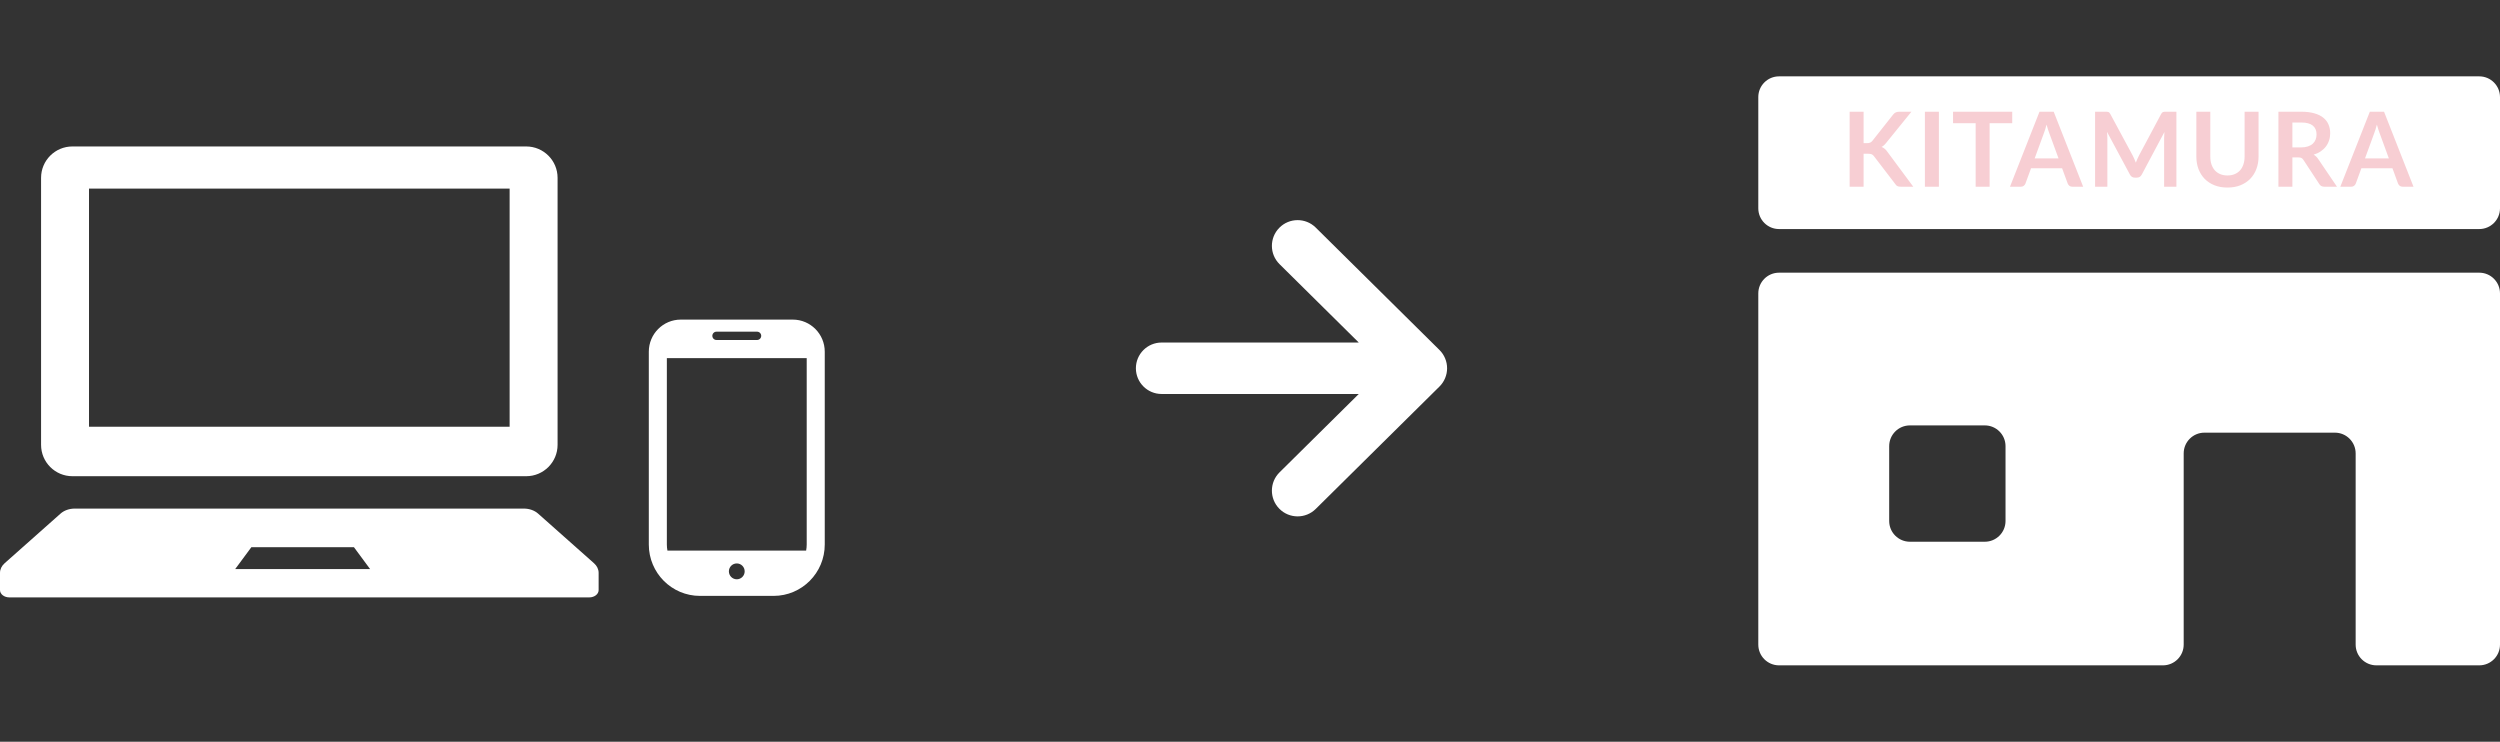 <svg width="482" height="143" viewBox="0 0 482 143" fill="none" xmlns="http://www.w3.org/2000/svg">
<rect x="0" y="0" width="482" height="143" fill="#333333" stroke="none"/>
<path d="M478 14.721H343C340.791 14.721 339 16.512 339 18.721V40.162C339 42.371 340.791 44.162 343 44.162H478C480.209 44.162 482 42.371 482 40.162V18.721C482 16.512 480.209 14.721 478 14.721Z" fill="white"/>
<path d="M339 124.279C339 126.489 340.791 128.279 343 128.279H417.015C419.224 128.279 421.015 126.489 421.015 124.279V87.417C421.015 85.208 422.806 83.417 425.015 83.417H450.17C452.379 83.417 454.17 85.208 454.17 87.417V124.279C454.17 126.489 455.961 128.279 458.17 128.279H478C480.209 128.279 482 126.489 482 124.279V56.573C482 54.364 480.209 52.573 478 52.573H343C340.791 52.573 339 54.364 339 56.573V124.279ZM364.235 86.017C364.235 83.808 366.026 82.017 368.235 82.017H382.666C384.876 82.017 386.666 83.808 386.666 86.017V100.447C386.666 102.656 384.876 104.447 382.666 104.447H368.235C366.026 104.447 364.235 102.656 364.235 100.447V86.017Z" fill="white"/>
<path d="M359.3 27.6H359.93C360.183 27.6 360.393 27.567 360.56 27.5C360.727 27.427 360.87 27.313 360.99 27.16L364.98 22.11C365.147 21.897 365.32 21.75 365.5 21.67C365.687 21.583 365.92 21.54 366.2 21.54H368.52L363.65 27.55C363.363 27.917 363.067 28.177 362.76 28.33C362.98 28.41 363.177 28.523 363.35 28.67C363.53 28.81 363.7 28.997 363.86 29.23L368.88 36H366.51C366.19 36 365.95 35.957 365.79 35.87C365.637 35.777 365.507 35.643 365.4 35.47L361.31 30.13C361.183 29.95 361.037 29.823 360.87 29.75C360.703 29.677 360.463 29.64 360.15 29.64H359.3V36H356.61V21.54H359.3V27.6ZM373.821 36H371.121V21.54H373.821V36ZM387.958 23.75H383.598V36H380.908V23.75H376.548V21.54H387.958V23.75ZM396.884 30.54L395.124 25.73C395.038 25.517 394.948 25.263 394.854 24.97C394.761 24.677 394.668 24.36 394.574 24.02C394.488 24.36 394.398 24.68 394.304 24.98C394.211 25.273 394.121 25.53 394.034 25.75L392.284 30.54H396.884ZM401.634 36H399.554C399.321 36 399.131 35.943 398.984 35.83C398.838 35.71 398.728 35.563 398.654 35.39L397.574 32.44H391.584L390.504 35.39C390.451 35.543 390.348 35.683 390.194 35.81C390.041 35.937 389.851 36 389.624 36H387.524L393.214 21.54H395.954L401.634 36ZM419.611 21.54V36H417.241V26.66C417.241 26.287 417.261 25.883 417.301 25.45L412.931 33.66C412.724 34.053 412.408 34.25 411.981 34.25H411.601C411.174 34.25 410.858 34.053 410.651 33.66L406.231 25.42C406.251 25.64 406.268 25.857 406.281 26.07C406.294 26.283 406.301 26.48 406.301 26.66V36H403.931V21.54H405.961C406.081 21.54 406.184 21.543 406.271 21.55C406.358 21.557 406.434 21.573 406.501 21.6C406.574 21.627 406.638 21.67 406.691 21.73C406.751 21.79 406.808 21.87 406.861 21.97L411.191 30C411.304 30.213 411.408 30.433 411.501 30.66C411.601 30.887 411.698 31.12 411.791 31.36C411.884 31.113 411.981 30.877 412.081 30.65C412.181 30.417 412.288 30.193 412.401 29.98L416.671 21.97C416.724 21.87 416.781 21.79 416.841 21.73C416.901 21.67 416.964 21.627 417.031 21.6C417.104 21.573 417.184 21.557 417.271 21.55C417.358 21.543 417.461 21.54 417.581 21.54H419.611ZM429.457 33.83C429.977 33.83 430.441 33.743 430.847 33.57C431.261 33.397 431.607 33.153 431.887 32.84C432.167 32.527 432.381 32.147 432.527 31.7C432.681 31.253 432.757 30.753 432.757 30.2V21.54H435.447V30.2C435.447 31.06 435.307 31.857 435.027 32.59C434.754 33.317 434.357 33.947 433.837 34.48C433.324 35.007 432.697 35.42 431.957 35.72C431.217 36.013 430.384 36.16 429.457 36.16C428.524 36.16 427.687 36.013 426.947 35.72C426.207 35.42 425.577 35.007 425.057 34.48C424.544 33.947 424.147 33.317 423.867 32.59C423.594 31.857 423.457 31.06 423.457 30.2V21.54H426.147V30.19C426.147 30.743 426.221 31.243 426.367 31.69C426.521 32.137 426.737 32.52 427.017 32.84C427.304 33.153 427.651 33.397 428.057 33.57C428.471 33.743 428.937 33.83 429.457 33.83ZM443.651 28.42C444.158 28.42 444.598 28.357 444.971 28.23C445.351 28.103 445.661 27.93 445.901 27.71C446.148 27.483 446.331 27.217 446.451 26.91C446.571 26.603 446.631 26.267 446.631 25.9C446.631 25.167 446.388 24.603 445.901 24.21C445.421 23.817 444.684 23.62 443.691 23.62H441.971V28.42H443.651ZM450.571 36H448.141C447.681 36 447.348 35.82 447.141 35.46L444.101 30.83C443.988 30.657 443.861 30.533 443.721 30.46C443.588 30.387 443.388 30.35 443.121 30.35H441.971V36H439.281V21.54H443.691C444.671 21.54 445.511 21.643 446.211 21.85C446.918 22.05 447.494 22.333 447.941 22.7C448.394 23.067 448.728 23.507 448.941 24.02C449.154 24.527 449.261 25.087 449.261 25.7C449.261 26.187 449.188 26.647 449.041 27.08C448.901 27.513 448.694 27.907 448.421 28.26C448.154 28.613 447.821 28.923 447.421 29.19C447.028 29.457 446.578 29.667 446.071 29.82C446.244 29.92 446.404 30.04 446.551 30.18C446.698 30.313 446.831 30.473 446.951 30.66L450.571 36ZM460.573 30.54L458.813 25.73C458.726 25.517 458.636 25.263 458.543 24.97C458.449 24.677 458.356 24.36 458.263 24.02C458.176 24.36 458.086 24.68 457.993 24.98C457.899 25.273 457.809 25.53 457.723 25.75L455.973 30.54H460.573ZM465.323 36H463.243C463.009 36 462.819 35.943 462.673 35.83C462.526 35.71 462.416 35.563 462.343 35.39L461.263 32.44H455.273L454.193 35.39C454.139 35.543 454.036 35.683 453.883 35.81C453.729 35.937 453.539 36 453.313 36H451.213L456.903 21.54H459.643L465.323 36Z" fill="#F7CED3"/>
<path d="M223.96 75.96L261.97 75.96L246.694 91.071C244.746 92.997 244.729 96.14 246.655 98.087C248.582 100.035 251.723 100.051 253.671 98.125L277.527 74.527C278.47 73.594 279 72.325 279 71C279 69.674 278.47 68.406 277.527 67.473L253.671 43.875C251.723 41.949 248.582 41.965 246.655 43.914C244.729 45.861 244.746 49.002 246.694 50.928L261.97 66.04L223.96 66.04C221.221 66.04 219 68.26 219 71C219 73.74 221.221 75.96 223.96 75.96Z" fill="white"/>
<g clip-path="url(#clip0_78_54)">
<path d="M13.962 91.813H101.454C104.793 91.813 107.502 89.104 107.502 85.766V34.281C107.502 30.945 104.793 28.237 101.454 28.237H13.962C10.623 28.237 7.918 30.945 7.918 34.281V85.766C7.918 89.104 10.623 91.813 13.962 91.813ZM17.16 36.359H98.256V82.268H17.16V36.359Z" fill="white"/>
<path d="M114.522 108.589L103.736 99.016C103.043 98.403 102.046 98.054 100.993 98.054H14.423C13.37 98.054 12.373 98.403 11.68 99.016L0.895 108.589C0.317 109.1 0 109.759 0 110.439V113.774C0 114.553 0.814 115.179 1.818 115.179H113.599C114.606 115.179 115.416 114.553 115.416 113.774V110.439C115.416 109.759 115.099 109.1 114.522 108.589ZM45.342 109.72L48.462 105.5H68.24L71.357 109.72H45.342Z" fill="white"/>
</g>
<g clip-path="url(#clip1_78_54)">
<path d="M152.848 61.619H131.254C127.85 61.619 125.09 64.39 125.09 67.808V104.986C125.09 110.456 129.505 114.888 134.952 114.888H149.15C154.597 114.888 159.012 110.455 159.012 104.986V67.808C159.012 64.39 156.253 61.619 152.848 61.619ZM142.051 111.687C141.21 111.687 140.529 111.003 140.529 110.159C140.529 109.315 141.21 108.63 142.051 108.63C142.892 108.63 143.573 109.314 143.573 110.159C143.573 111.003 142.892 111.687 142.051 111.687ZM138.137 63.948H145.964C146.405 63.948 146.762 64.307 146.762 64.749C146.762 65.191 146.405 65.55 145.964 65.55H138.137C137.696 65.55 137.339 65.191 137.339 64.749C137.339 64.307 137.696 63.948 138.137 63.948ZM128.569 104.986V69.042H155.533V104.986C155.533 105.386 155.492 105.776 155.422 106.156H128.68C128.611 105.776 128.569 105.386 128.569 104.986Z" fill="white"/>
</g>
<defs>
<clipPath id="clip0_78_54">
<rect width="115.416" height="115.416" fill="white" transform="translate(0 14)"/>
</clipPath>
<clipPath id="clip1_78_54">
<rect width="33.898" height="53.269" fill="white" transform="translate(125.102 61.619)"/>
</clipPath>
</defs>
</svg>
